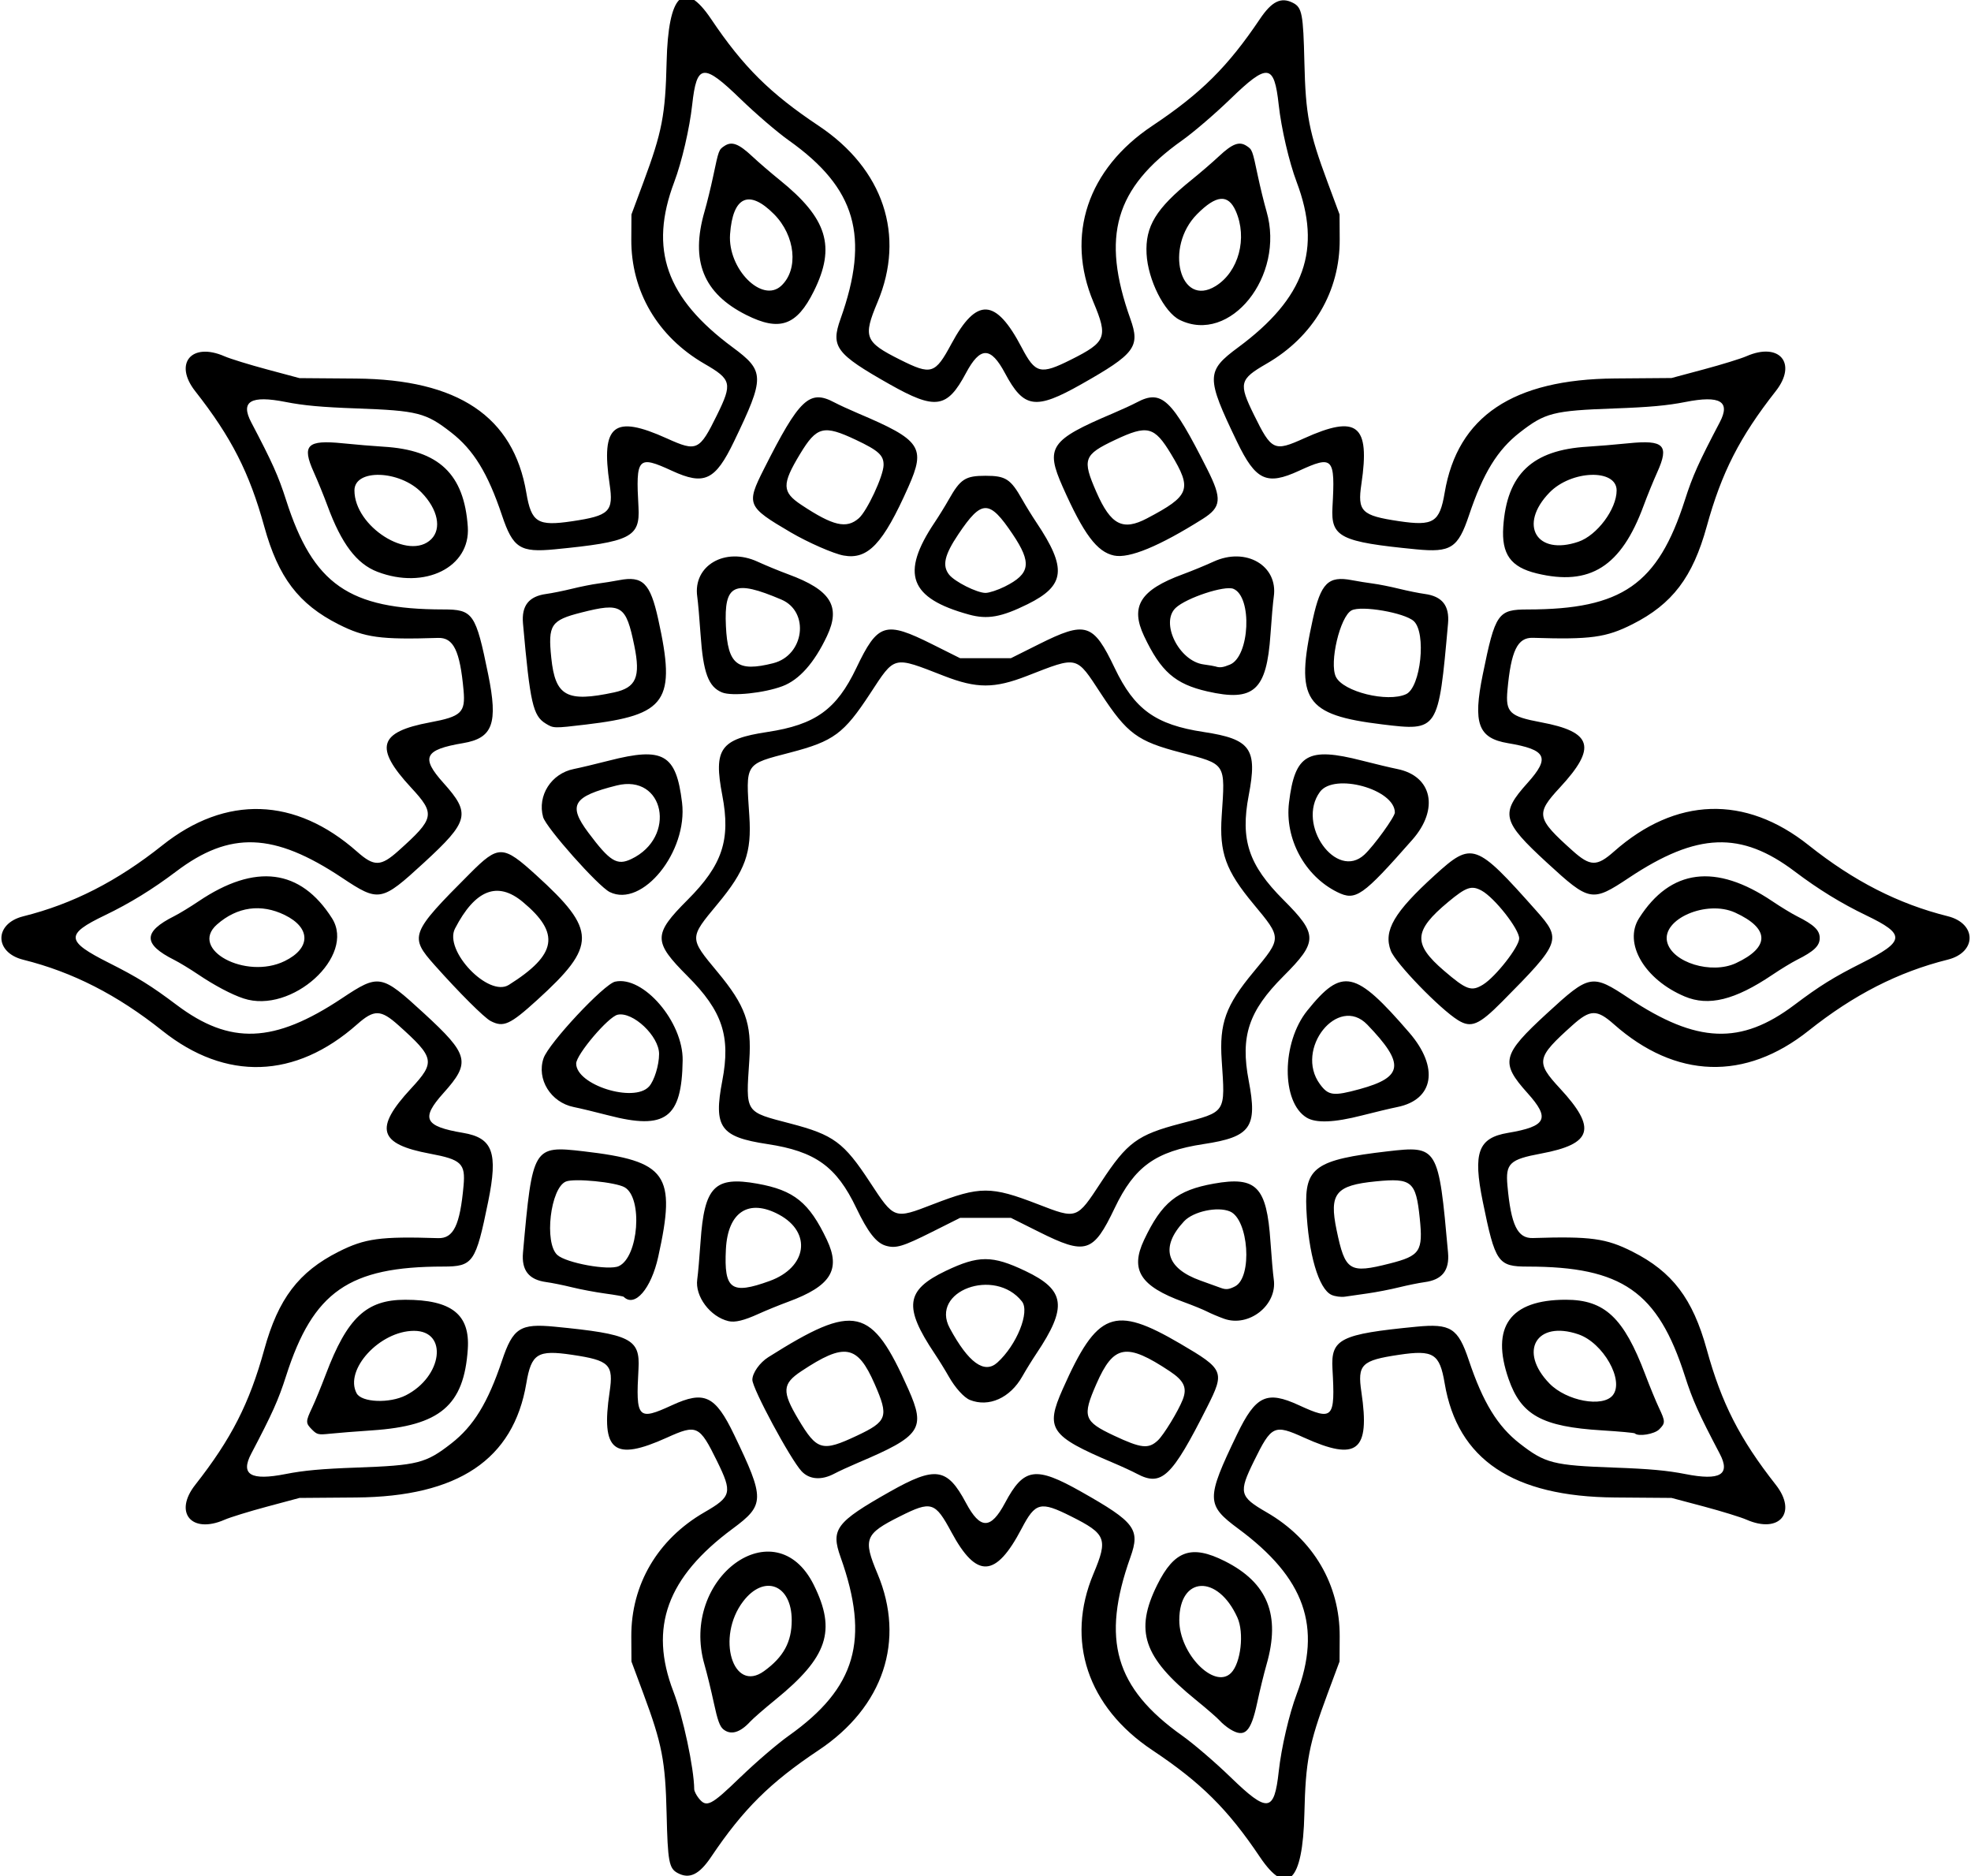 <?xml version="1.0" encoding="UTF-8" standalone="no"?>
<svg id="svg4235" xmlns:rdf="http://www.w3.org/1999/02/22-rdf-syntax-ns#" xmlns="http://www.w3.org/2000/svg" height="905" viewBox="0 0 951 905" width="951" version="1.1" xmlns:cc="http://creativecommons.org/ns#" xmlns:dc="http://purl.org/dc/elements/1.1/">
<path id="path4245" d="m326.89 903.5c-4.1-2.228-4.713-5.559-5.25-28.5-0.597-25.541-2.172-33.687-11.209-58l-5.761-15.5-0.068-12c-0.143-25.096 12.729-46.984 35.279-59.991 13.113-7.563 13.575-9.448 6.067-24.717-8.478-17.242-9.72-17.823-24.148-11.298-25.655 11.603-31.927 6.628-27.677-21.953 1.984-13.339 0.007-15.302-18.122-17.996-16.626-2.471-19.63-0.597-22.05 13.751-6.205 36.786-32.928 54.703-82.159 55.086l-27.291 0.212-15.636 4.19c-8.6 2.305-17.825 5.15-20.5 6.323-15.939 6.989-24.7-3.417-14.166-16.825 17.414-22.165 26.141-39.272 33.313-65.302 6.747-24.486 16.594-37.441 35.843-47.158 12.718-6.42 20.19-7.439 48.026-6.551 7.438 0.237 10.561-6.202 12.288-25.342 0.96-10.643-1.074-12.58-16.167-15.394-24.882-4.638-27.071-12.123-9.189-31.43 11.852-12.796 11.447-14.837-6.052-30.513-8.538-7.649-11.735-7.721-19.95-0.453-29.802 26.366-63.339 27.468-93.975 3.087-21.78-17.333-43.285-28.307-67.122-34.253-14.049-3.504-14.049-17.439 0-20.943 23.838-5.946 45.343-16.92 67.122-34.253 30.636-24.381 64.173-23.28 93.975 3.087 8.216 7.268 11.413 7.196 19.95-0.453 17.499-15.676 17.904-17.716 6.052-30.513-17.881-19.307-15.693-26.791 9.189-31.43 15.093-2.813 17.128-4.75 16.167-15.394-1.727-19.14-4.849-25.58-12.288-25.342-27.836 0.888-35.307-0.131-48.026-6.551-19.249-9.717-29.096-22.672-35.843-47.158-7.172-26.029-15.9-43.137-33.313-65.302-10.534-13.409-1.773-23.815 14.166-16.825 2.675 1.173 11.9 4.018 20.5 6.323l15.636 4.19 27.291 0.212c49.231 0.382 75.954 18.299 82.159 55.086 2.42 14.348 5.424 16.222 22.05 13.751 18.129-2.694 20.105-4.657 18.122-17.996-4.251-28.581 2.021-33.556 27.677-21.953 14.428 6.525 15.67 5.944 24.148-11.298 7.508-15.269 7.045-17.154-6.067-24.717-22.55-13.05-35.42-34.93-35.28-60.03l0.068-12 5.761-15.5c9.037-24.313 10.611-32.459 11.209-58 0.77-32.895 8.384-40.242 21.496-20.74 15.44 22.968 28.39 35.817 51.86 51.464 31.278 20.85 41.959 52.844 28.407 85.091-7.083 16.854-6.161 19.21 10.85 27.726 15.117 7.568 16.907 7.019 24.776-7.6 12.182-22.634 21.407-22.165 33.924 1.723 6.633 12.658 9.049 13.255 23.787 5.877 17.011-8.516 17.933-10.872 10.85-27.726-13.55-32.25-2.87-64.246 28.41-85.096 23.47-15.647 36.42-28.496 51.87-51.464 5.79-8.614 10.26-10.793 16.04-7.807 4.31 2.229 4.91 5.373 5.45 28.547 0.597 25.541 2.172 33.687 11.209 58l5.761 15.5 0.068 12c0.143 25.096-12.729 46.984-35.279 59.991-13.113 7.563-13.575 9.448-6.067 24.717 8.478 17.242 9.72 17.823 24.148 11.298 25.655-11.603 31.927-6.628 27.677 21.953-1.984 13.339-0.007 15.302 18.122 17.996 16.626 2.471 19.63 0.597 22.05-13.751 6.205-36.786 32.928-54.703 82.159-55.086l27.291-0.212 15.636-4.19c8.6-2.305 17.825-5.15 20.5-6.323 15.939-6.989 24.7 3.417 14.166 16.825-17.414 22.165-26.141 39.272-33.313 65.302-6.747 24.486-16.594 37.441-35.843 47.158-12.718 6.42-20.19 7.439-48.026 6.551-7.438-0.237-10.561 6.202-12.288 25.342-0.96 10.643 1.074 12.58 16.167 15.394 24.882 4.638 27.071 12.123 9.189 31.43-11.852 12.796-11.447 14.837 6.052 30.513 8.538 7.649 11.735 7.721 19.95 0.453 29.802-26.366 63.339-27.468 93.975-3.087 21.78 17.333 43.285 28.307 67.122 34.253 14.049 3.504 14.049 17.439 0 20.943-23.838 5.946-45.343 16.92-67.122 34.253-30.636 24.381-64.173 23.28-93.975-3.087-8.216-7.268-11.413-7.196-19.95 0.453-17.499 15.676-17.904 17.716-6.052 30.513 17.881 19.307 15.693 26.791-9.189 31.43-15.093 2.813-17.128 4.75-16.167 15.394 1.727 19.14 4.849 25.58 12.288 25.342 27.836-0.888 35.307 0.131 48.026 6.551 19.249 9.717 29.096 22.672 35.843 47.158 7.172 26.029 15.9 43.137 33.313 65.302 10.534 13.409 1.773 23.815-14.166 16.825-2.675-1.173-11.9-4.018-20.5-6.323l-15.64-4.15-27.29-0.21c-49.23-0.38-75.96-18.3-82.16-55.08-2.42-14.35-5.42-16.23-22.05-13.75-18.129 2.694-20.105 4.657-18.122 17.996 4.251 28.581-2.021 33.556-27.677 21.953-14.428-6.525-15.67-5.944-24.148 11.298-7.508 15.269-7.045 17.154 6.067 24.717 22.55 13.007 35.422 34.895 35.279 59.991l-0.068 12-5.761 15.5c-9.037 24.313-10.611 32.459-11.209 58-0.77 32.895-8.384 40.242-21.496 20.74-15.44-22.98-28.39-35.83-51.86-51.47-31.278-20.85-41.959-52.844-28.407-85.091 7.083-16.854 6.161-19.21-10.85-27.726-14.738-7.378-17.154-6.781-23.787 5.877-12.518 23.889-21.742 24.357-33.924 1.723-7.868-14.619-9.659-15.168-24.776-7.6-17.011 8.516-17.933 10.872-10.85 27.726 13.552 32.247 2.871 64.241-28.407 85.091-23.474 15.647-36.423 28.496-51.865 51.464-5.795 8.619-10.517 10.874-16.246 7.76zm30.5-46.319c7.275-7.05 17.701-15.992 23.17-19.872 32.485-23.046 39.229-46.292 25.003-86.186-4.787-13.425-2.223-16.833 23.69-31.487 22.111-12.504 27.743-11.686 36.821 5.345 6.89 12.926 11.968 12.926 18.857 0 9.078-17.031 14.71-17.849 36.821-5.345 25.913 14.654 28.477 18.062 23.69 31.487-14.226 39.894-7.482 63.14 25.003 86.186 5.468 3.879 15.926 12.852 23.239 19.939 17.982 17.427 21.131 17.055 23.306-2.749 1.261-11.479 5.007-27.598 8.672-37.315 12.253-32.482 3.946-55.974-28.199-79.746-15.55-11.5-15.59-14.35-0.63-45.44 9.053-18.81 14.326-21.298 29.912-14.119 16.49 7.596 17.529 6.468 16.165-17.557-0.821-14.455 3.745-16.752 40.401-20.322 16.645-1.621 20.173 0.625 25.38 16.154 6.816 20.326 13.87 31.864 24.576 40.197 12.279 9.558 16.173 10.546 45.735 11.612 16.796 0.606 25.461 1.395 34.18 3.115 16.808 3.316 21.904 0.307 16.595-9.796-10.209-19.426-13.089-25.847-16.832-37.532-13.037-40.694-30.336-52.734-75.798-52.757-14.443-0.007-15.699-1.822-21.722-31.384-4.813-23.626-2.224-30.696 12.125-33.111 18.692-3.145 20.532-6.883 9.459-19.213-13.255-14.76-12.352-18.453 9.399-38.449 20.615-18.951 21.706-19.15 39.616-7.238 32.722 21.763 53.933 22.604 79.759 3.161 12.265-9.234 18.883-13.341 32.711-20.302 20.815-10.479 21.086-13.683 1.932-22.892-12.056-5.796-23.059-12.556-34.429-21.15-25.98-19.638-47.151-18.849-79.973 2.98-17.91 11.912-19.001 11.713-39.616-7.238-21.751-19.995-22.654-23.689-9.399-38.449 11.073-12.331 9.233-16.068-9.459-19.213-14.349-2.415-16.938-9.485-12.125-33.111 6.023-29.562 7.279-31.377 21.722-31.384 45.463-0.022 62.762-12.062 75.798-52.757 3.744-11.685 6.623-18.106 16.832-37.532 5.31-10.103 0.214-13.111-16.595-9.796-8.719 1.72-17.385 2.51-34.18 3.115-29.562 1.066-33.456 2.054-45.735 11.612-10.784 8.394-17.677 19.638-24.494 39.958-5.299 15.796-8.754 18.019-25.462 16.392-36.656-3.57-41.222-5.867-40.401-20.322 1.364-24.024 0.325-25.153-16.165-17.557-15.61 7.18-20.89 4.69-29.94-14.12-14.96-31.09-14.92-33.94 0.63-45.44 32.15-23.77 40.45-47.26 28.2-79.745-3.67-9.717-7.41-25.836-8.67-37.315-2.175-19.804-5.324-20.176-23.306-2.749-7.313 7.087-17.771 16.06-23.239 19.939-32.485 23.046-39.229 46.292-25.003 86.186 4.787 13.425 2.223 16.833-23.69 31.487-22.111 12.504-27.743 11.686-36.821-5.345-6.89-12.926-11.968-12.926-18.857 0-9.078 17.031-14.71 17.849-36.821 5.345-25.913-14.654-28.477-18.062-23.69-31.487 14.226-39.894 7.482-63.14-25.003-86.186-5.468-3.879-15.926-12.852-23.239-19.939-17.98-17.431-21.13-17.059-23.31 2.745-1.261 11.479-5.007 27.598-8.672 37.315-12.253 32.482-3.946 55.974 28.199 79.746 15.555 11.503 15.594 14.352 0.632 45.439-9.053 18.81-14.326 21.298-29.912 14.119-16.49-7.596-17.529-6.468-16.165 17.557 0.821 14.455-3.745 16.752-40.401 20.322-16.708 1.627-20.163-0.597-25.462-16.392-6.817-20.321-13.71-31.564-24.494-39.958-12.27-9.56-16.17-10.55-45.73-11.62-16.796-0.606-25.461-1.395-34.18-3.115-16.808-3.316-21.904-0.307-16.595 9.796 10.209 19.426 13.089 25.847 16.832 37.532 13.037 40.694 30.336 52.734 75.798 52.757 14.443 0.007 15.699 1.822 21.722 31.384 4.813 23.626 2.224 30.696-12.125 33.111-18.692 3.145-20.532 6.883-9.459 19.213 13.255 14.76 12.352 18.453-9.399 38.449-20.615 18.951-21.706 19.15-39.616 7.238-32.822-21.83-53.993-22.619-79.973-2.98-11.37 8.595-22.373 15.354-34.429 21.15-19.153 9.209-18.883 12.413 1.932 22.892 13.828 6.961 20.445 11.069 32.711 20.302 25.826 19.443 47.037 18.602 79.759-3.161 17.91-11.912 19.001-11.713 39.616 7.238 21.751 19.995 22.654 23.689 9.399 38.449-11.073 12.331-9.233 16.068 9.459 19.213 14.349 2.415 16.938 9.485 12.125 33.111-6.023 29.562-7.279 31.377-21.722 31.384-45.463 0.022-62.762 12.062-75.798 52.757-3.744 11.685-6.623 18.106-16.832 37.532-5.31 10.103-0.214 13.111 16.595 9.796 8.719-1.72 17.385-2.51 34.18-3.115 29.562-1.066 33.456-2.054 45.735-11.612 10.784-8.394 17.677-19.638 24.494-39.958 5.299-15.796 8.754-18.019 25.462-16.392 36.656 3.57 41.222 5.867 40.401 20.322-1.364 24.024-0.325 25.153 16.165 17.557 15.586-7.18 20.859-4.691 29.912 14.119 14.963 31.087 14.923 33.936-0.632 45.439-31.689 23.435-40.496 47.617-28.614 78.561 4.656 12.125 9.931 36.842 10.056 47.115 0.011 0.888 0.952 2.801 2.092 4.25 3.804 4.837 5.901 3.786 20.315-10.183zm-8.4-22.98c-1.694-1.372-2.79-4.427-4.573-12.75-1.29-6.02-3.319-14.321-4.51-18.446-12.108-41.941 34.234-75.733 52.739-38.456 10.993 22.144 6.735 34.846-18.579 55.43-5.264 4.281-10.697 9.006-12.072 10.5-4.952 5.381-9.39 6.651-13.006 3.723zm19.67-28.07c9.407-6.815 13.341-14.047 13.341-24.53 0-17.245-13.289-22.4-23.439-9.093-13.137 17.224-4.94 44.517 10.098 33.623zm224.84 28.01c-1.65-1.019-3.9-2.877-5-4.129s-6.307-5.773-11.572-10.048c-25.306-20.548-29.572-33.274-18.579-55.419 8.268-16.654 16.518-19.552 32.62-11.457 20.71 10.411 27.01 26.043 20.119 49.914-1.191 4.125-3.22 12.426-4.51 18.446-3.047 14.224-5.985 17.075-13.079 12.693zm0.445-27.084c4.769-4.769 6.448-19.389 3.079-26.811-9.49-20.93-28.02-20.03-28.02 1.35 0 16.176 16.938 33.46 24.945 25.453zm-207.16-97.31c-5.372-5.723-23.782-39.91-23.774-44.148 0.006-3.277 3.545-8.287 7.707-10.91 41.841-26.368 49.787-24.551 67.56 15.45 8.494 19.117 6.112 22.598-24.271 35.474-4.125 1.748-9.283 4.124-11.461 5.281-6.177 3.278-12.005 2.854-15.76-1.148zm26.661-17.174c14.713-6.922 15.485-9.171 8.559-24.962-8.319-18.969-14.46-20.035-35.387-6.144-9.178 6.092-9.408 9.78-1.444 23.152 9.027 15.156 11.491 15.849 28.272 7.955zm135.02 18.322c-2.18-1.16-7.34-3.54-11.46-5.28-30.384-12.876-32.766-16.357-24.271-35.474 16.692-37.567 24.753-40.682 56.771-21.936 21.056 12.328 21.542 13.464 13.005 30.396-17.182 34.077-22.027 38.673-34.044 32.296zm10.219-16.067c2.818-2.648 9.796-14.088 11.973-19.631 2.242-5.707 0.686-9.116-6.265-13.73-20.927-13.891-27.068-12.824-35.387 6.144-6.92 15.779-6.146 18.048 8.499 24.927 13.117 6.161 16.653 6.543 21.18 2.29zm-408.09-5.154c-3.197-3.197-3.195-3.846 0.033-10.677 1.429-3.025 4.387-10.225 6.572-16 10.348-27.343 19.557-36 38.298-36 22.377 0 31.343 7.072 30.212 23.831-1.833 27.176-13.379 36.967-46.201 39.177-7.7 0.519-16.774 1.238-20.164 1.598-5.73 0.609-6.346 0.473-8.75-1.93zm45.227-16.581c17.7-9.04 20.5-31.1 3.94-31.1-16.496 0-33.76 18.78-27.69 30.122 2.377 4.441 15.867 4.994 23.748 0.973zm593 18.38c-0.289-0.289-7.451-0.95-15.917-1.47-28.837-1.771-38.927-7.318-44.996-24.733-8.78-25.17 0.68-38.28 27.6-38.28 18.74 0 27.95 8.657 38.298 36 2.186 5.775 5.143 12.975 6.572 16 3.209 6.791 3.22 7.489 0.164 10.545-2.306 2.306-10.082 3.584-11.737 1.93zm-10.675-18.392c5.719-7.063-4.583-25.323-16.597-29.416-20.209-6.886-29.065 8.155-13.96 23.708 8.212 8.455 25.689 11.72 30.557 5.708zm-310.14 2.26c-2.877-1.144-7.159-5.886-10.245-11.347-1.71-3.025-4.767-7.975-6.793-11-15.101-22.539-14.023-30.656 5.297-39.891 15.895-7.598 22.487-7.595 38.482 0.017 19.318 9.193 20.399 17.334 5.297 39.874-2.027 3.025-5.084 7.975-6.793 11-5.866 10.38-16.104 14.982-25.245 11.347zm13.206-18.04c9.349-8.424 15.818-24.49 11.873-29.488-13.127-16.634-44.503-5.033-34.829 12.878 9.017 16.695 16.696 22.251 22.956 16.61zm-129.71-19.99c-8.838-2.079-16.251-11.98-15.081-20.142 0.369-2.571 1.086-10.75 1.593-18.175 1.817-26.603 6.776-31.679 27.358-28.005 17.764 3.171 25.07 9.073 33.628 27.161 6.792 14.357 1.856 22.253-18.623 29.791-4.331 1.594-10.799 4.229-14.374 5.856-7.042 3.204-11.364 4.251-14.5 3.513zm19.813-19.36c18.119-6.56 20.531-23.403 4.582-32.006-14.641-7.897-24.733-1.336-25.653 16.678-0.992 19.436 2.569 22.026 21.07 15.328zm219.19 18.17c-2.75-0.999-6.418-2.552-8.15-3.45-1.733-0.898-6.851-2.984-11.374-4.635-20.821-7.599-25.805-15.452-18.973-29.894 8.557-18.088 15.864-23.99 33.628-27.161 20.582-3.674 25.541 1.401 27.358 28.005 0.507 7.425 1.224 15.604 1.593 18.175 1.786 12.454-12.035 23.337-24.081 18.96zm5.409-15.588c8.49-4.39 6.567-32.361-2.485-36.144-6.01-2.511-17.664-0.004-22.116 4.758-11.579 12.385-8.757 22.621 7.88 28.583 4.572 1.638 8.988 3.231 9.813 3.538 2.512 0.937 3.976 0.781 6.909-0.736zm-294.99 5.035c-0.23-0.23-4.243-0.937-8.917-1.57s-11.873-1.986-15.998-3.006-9.723-2.153-12.44-2.519c-8.423-1.135-11.992-5.673-11.224-14.268 4.562-51.081 4.898-51.642 29.248-48.814 40.302 4.68 44.812 11.058 35.995 50.907-3.414 15.431-11.339 24.596-16.664 19.271zm-2.387-14.776c9.571-4.361 11.718-32.946 2.857-38.041-4.336-2.493-24.31-4.452-28.346-2.781-7.48 3.098-10.582 29.595-4.146 35.419 4.285 3.878 24.781 7.615 29.636 5.403zm343.92 13.85c-6.21-2.8-11.19-19.86-12.15-41.64-0.875-19.856 4.379-23.563 39.115-27.596 24.35-2.828 24.686-2.267 29.248 48.814 0.768 8.596-2.801 13.133-11.224 14.268-2.717 0.366-8.315 1.499-12.44 2.516-4.125 1.018-10.875 2.328-15 2.913-4.125 0.584-9.075 1.296-11 1.582-1.967 0.292-4.835-0.083-6.548-0.855zm28.069-15.122c14.709-3.731 16.149-5.911 14.488-21.93-1.839-17.73-3.836-19.406-21.113-17.711-19.485 1.911-22.669 5.844-19.002 23.475 4.127 19.845 6.135 21.111 25.627 16.166zm-243.17-8.602c-4.571-1.339-8.638-6.551-14.2-18.197-9.548-19.994-19.748-27.322-42.905-30.828-22.751-3.444-26.048-8.076-21.747-30.554 4.105-21.453 0.075-33.592-16.739-50.419-16.687-16.699-16.688-20.137-0.013-36.824 16.828-16.841 20.859-28.974 16.753-50.432-4.301-22.478-1.004-27.11 21.747-30.554 23.157-3.506 33.356-10.834 42.905-30.828 10.387-21.75 13.919-22.852 36.709-11.459l13.361 6.679h12.279 12.279l13.361-6.679c22.791-11.393 26.322-10.291 36.709 11.459 9.548 19.994 19.748 27.322 42.905 30.828 22.751 3.444 26.048 8.076 21.747 30.554-4.106 21.458-0.076 33.591 16.753 50.432 16.675 16.688 16.674 20.125-0.013 36.824-16.814 16.827-20.844 28.966-16.739 50.419 4.301 22.478 1.004 27.11-21.747 30.554-23.157 3.506-33.356 10.834-42.905 30.828-10.387 21.75-13.919 22.852-36.709 11.459l-13.36-6.68h-12.279-12.279l-13.361 6.699c-14.33 7.184-17.594 8.159-22.509 6.719zm22.86-19.999c22.675-8.764 27.907-8.767 50.507-0.029 18.982 7.339 18.706 7.435 30.566-10.646 12.573-19.167 17.522-22.814 38.339-28.252 22.192-5.798 21.56-4.823 19.836-30.566-1.19-17.77 1.912-26.374 15.331-42.522 13.746-16.542 13.746-16.267 0-32.809-13.419-16.148-16.521-24.752-15.331-42.522 1.724-25.743 2.356-24.768-19.836-30.566-20.831-5.442-25.763-9.08-38.378-28.311-12.209-18.613-10.877-18.292-35.746-8.622-15.758 6.127-24.242 6.127-40 0-24.869-9.67-23.537-9.991-35.746 8.622-12.614 19.23-17.547 22.869-38.378 28.311-22.192 5.798-21.56 4.823-19.836 30.566 1.19 17.77-1.912 26.374-15.331 42.522-13.746 16.542-13.746 16.267 0 32.809 13.419 16.148 16.521 24.752 15.331 42.522-1.724 25.743-2.356 24.768 19.836 30.566 20.815 5.438 25.767 9.086 38.333 28.243 11.83 18.034 11.649 17.97 30.502 10.684zm-156.71-42.88c-6.05-1.576-13.56-3.381-16.689-4.011-11.082-2.233-18.017-13.45-14.553-23.538 2.489-7.247 29.14-35.762 34.532-36.946 13.599-2.987 32.845 19.431 32.583 37.954-0.394 27.938-8.236 33.74-35.873 26.541zm19.65-13.9c2.54-2.82 4.85-10.31 4.85-15.72 0-8.6-12.63-20.54-20.01-18.92-4.51 0.99-19.99 19.23-19.99 23.56 0 10.324 27.895 19.113 35.145 11.073zm317.27 14.978c-12.287-7.493-12.1-36.18 0.336-51.617 16.871-20.941 23.132-19.582 49.249 10.69 14.408 16.701 11.88 32.278-5.816 35.841-3.129 0.63-10.8 2.456-17.047 4.058-13.458 3.451-22.196 3.787-26.722 1.027zm25.58-13.72c21.184-5.793 21.945-12.161 3.716-31.108-14.128-14.683-35.264 11.856-22.863 28.707 4.092 5.561 6.491 5.862 19.147 2.401zm-419.29-32.87c-3.106-1.62-15.112-13.596-26.955-26.887-12.395-13.91-11.797-15.469 16.998-44.294 13.809-13.824 15.897-13.771 31.939 0.804 29.328 26.646 29.388 33.981 0.497 60.238-13.154 11.955-16.286 13.368-22.478 10.138zm8.79-17.42c23.235-14.617 24.957-24.869 6.724-40.03-12.199-10.143-22.99-5.897-32.693 12.865-5.49 10.617 16.203 33.309 25.969 27.165zm458 17.033c-8.756-5.412-30.179-27.534-32.451-33.508-3.664-9.638 1.528-18.545 21.264-36.476 17.984-16.34 19.697-15.738 48.936 17.177 12.364 13.919 11.859 15.259-16.52 43.887-11.141 11.238-14.915 12.824-21.23 8.92zm12.071-17.182c6.058-3.744 17.417-18.252 17.425-22.256 0.009-4.553-11.945-19.742-18.18-23.1-4.823-2.598-7.381-1.724-16.04 5.475-16.761 13.937-17.153 20.23-2.065 33.176 10.865 9.323 13.251 10.171 18.859 6.705zm-598.07 6.69c-5.806-1.918-14-6.255-22-11.645-3.85-2.594-9.025-5.731-11.5-6.973-15.068-7.559-15.068-13.499 0-21.058 2.475-1.242 7.805-4.485 11.844-7.208 27.353-18.438 49.172-15.663 64.33 8.183 11.59 18.233-19.444 46.377-42.674 38.701zm19.854-18.032c12.672-6.2 12.686-16.024 0.031-22.216-11.428-5.591-22.954-3.985-32.68 4.555-13.671 12.003 13.819 26.873 32.649 17.661zm675.47 17.064c-19.401-8.191-29.625-25.73-21.996-37.733 15.158-23.846 36.977-26.622 64.33-8.183 4.039 2.723 9.369 5.966 11.844 7.208 8.273 4.151 11 6.761 11 10.529 0 3.768-2.727 6.379-11 10.529-2.475 1.242-7.805 4.485-11.844 7.208-18.09 12.195-30.773 15.323-42.334 10.442zm24.744-16.057c16.501-7.684 16.37-16.726-0.353-24.382-13.791-6.314-35.594 3.137-32.812 14.222 2.478 9.871 21.361 15.656 33.164 10.159zm-543.37-34.3c-5.571-2.745-30.747-31.072-32.158-36.181-2.856-10.344 3.933-20.985 14.782-23.17 3.129-0.63 10.8-2.456 17.047-4.058 26.163-6.71 32.371-3.145 35.211 20.217 2.878 23.672-19.148 50.945-34.883 43.191zm10.358-15.91c22.145-10.508 16.041-41.287-7.039-35.497-21.122 5.299-23.602 9.435-13.642 22.748 10.396 13.895 13.819 16.005 20.681 12.748zm340.7 15.939c-15.729-7.754-25.44-25.755-23.317-43.221 2.841-23.363 9.048-26.927 35.211-20.217 6.247 1.602 13.918 3.428 17.047 4.058 16.842 3.391 20.246 19.351 7.272 34.089-24.137 27.418-27.348 29.661-36.214 25.291zm13.1-18.12c4.6-4.29 14.65-18.21 14.65-20.27 0-11.24-29.3-19.31-36.15-9.96-11.474 15.646 7.928 42.923 21.504 30.232zm-395.04-63.18c-6.175-3.765-7.538-9.758-10.978-48.268-0.768-8.596 2.801-13.133 11.224-14.268 2.717-0.366 8.315-1.496 12.44-2.511 4.125-1.015 9.75-2.136 12.5-2.491 2.75-0.355 7.368-1.099 10.262-1.652 11.368-2.175 14.965 1.412 18.799 18.746 8.763 39.613 4.198 46.283-34.841 50.908-15.587 1.846-15.62 1.845-19.407-0.463zm32.956-15.037c10.665-2.288 12.879-7.387 9.776-22.512-4.026-19.627-6.136-20.949-25.568-16.02-14.709 3.731-16.149 5.911-14.488 21.93 1.914 18.455 7.463 21.497 30.28 16.602zm370.73 15.44c-37.573-4.561-42.237-11.627-33.561-50.844 3.834-17.333 7.431-20.92 18.799-18.746 2.894 0.554 7.512 1.297 10.262 1.652 2.75 0.355 8.375 1.476 12.5 2.491s9.723 2.145 12.44 2.511c8.423 1.135 11.992 5.673 11.224 14.268-4.63 51.84-4.69 51.94-31.66 48.67zm11.405-14.588c7.116-3.242 9.894-29.661 3.707-35.26-4.474-4.049-25.218-7.632-29.967-5.176-5.576 2.883-10.887 25.353-7.583 32.077 3.533 7.188 24.854 12.455 33.842 8.359zm-329.99-0.83c-6.613-2.675-9.139-9.479-10.406-28.031-0.507-7.425-1.224-15.604-1.593-18.175-2.153-15.01 13.468-24.086 29.081-16.895 3.85 1.773 10.543 4.528 14.874 6.122 20.479 7.538 25.415 15.434 18.623 29.791-6.134 12.966-13.386 21.126-21.474 24.162-8.888 3.336-24.361 4.945-29.105 3.026zm24.629-14.107c15.02-3.77 17.74-24.84 3.96-30.7-22.888-9.731-27.719-7.424-26.762 12.783 0.884 18.646 5.503 22.275 22.809 17.921zm209.46 13.6c-15.521-3.552-22.404-9.573-30.497-26.681-6.792-14.357-1.856-22.253 18.623-29.791 4.331-1.594 11.024-4.349 14.874-6.122 15.612-7.191 31.234 1.885 29.081 16.895-0.369 2.571-1.086 10.75-1.593 18.175-1.852 27.111-8.007 32.669-30.488 27.524zm10.966-12.946c9.548-3.989 10.834-32.727 1.635-36.537-4.211-1.744-22.667 4.346-27.835 9.186-7.59 7.107 1.561 25.681 13.442 27.284 2.636 0.355 5.242 0.8 5.792 0.989 2.005 0.687 3.633 0.471 6.966-0.921zm-125.92-24.11c-28.79-7.89-33.19-19.69-16.59-44.46 2.027-3.025 5.084-7.975 6.793-11 5.632-9.965 8-11.5 17.745-11.5 9.745 0 12.113 1.535 17.745 11.5 1.71 3.025 4.767 7.975 6.793 11 14.86 22.179 13.97 30.453-4.246 39.451-12.665 6.256-19.372 7.446-28.245 5.011zm17.275-13.531c12.317-6.155 13.096-11.38 3.763-25.263-11.283-16.783-14.886-16.783-26.169 0-6.719 9.994-7.913 15.18-4.495 19.513 2.71 3.43 13.45 8.82 17.58 8.82 1.749 0 5.944-1.381 9.322-3.069zm-302.76-7.123c-10.02-3.847-17.321-13.507-24.075-31.854-1.712-4.65-4.687-11.948-6.613-16.219-5.867-13.013-3.221-15.653 13.936-13.908 6.154 0.626 15.014 1.365 19.689 1.643 26.755 1.59 38.982 13.215 40.701 38.698 1.314 19.474-20.764 30.422-43.638 21.64zm26.014-15.731c5.103-5.103 3.175-14.392-4.663-22.463-10.56-10.88-32.41-11.58-32.41-1.05 0 17.468 26.386 34.194 37.077 23.504zm533.34 16.51c-12.54-3.04-17-9.26-16.11-22.47 1.72-25.43 13.97-37.06 40.7-38.65 4.675-0.278 13.535-1.017 19.689-1.643 17.157-1.745 19.803 0.895 13.936 13.908-1.925 4.271-4.901 11.569-6.613 16.219-10.808 29.359-25.872 38.887-51.605 32.64zm20.13-15.26c9.01-3.07 18.46-15.74 18.46-24.76 0-10.535-21.853-9.833-32.414 1.041-15.114 15.563-6.266 30.607 13.951 23.718zm-354.54 6.64c-4.838-0.879-17.117-6.258-25.5-11.171-21.061-12.342-21.542-13.468-13.005-30.4 17.182-34.077 22.027-38.673 34.044-32.296 2.179 1.156 7.336 3.533 11.461 5.281 30.384 12.876 32.766 16.357 24.271 35.474-12.229 27.523-19.523 35.246-31.271 33.111zm7.362-17.982c3.975-3.49 11.785-20.203 11.937-25.542 0.135-4.769-2.388-7.092-13.299-12.246-15.624-7.38-18.935-6.547-26.995 6.792-8.848 14.644-8.757 18.324 0.606 24.539 15.335 10.179 21.799 11.683 27.751 6.457zm123.14 17.99c-8.227-1.733-14.627-10.29-24.771-33.122-8.494-19.117-6.112-22.598 24.271-35.474 4.125-1.748 9.283-4.124 11.461-5.281 12.017-6.378 16.862-1.782 34.044 32.296 7.169 14.219 6.797 18.23-2.216 23.91-20.946 13.2-35.494 19.208-42.789 17.671zm15.899-17.926c20.75-10.91 21.9-14 11.59-31.06-8.05-13.34-11.37-14.17-26.99-6.79-15.203 7.181-15.963 9.307-8.999 25.187 6.946 15.839 12.695 18.823 24.397 12.667zm-193.37-98.14c-20.71-10.41-27.02-26.05-20.11-49.91 1.193-4.125 3.069-11.775 4.17-17 2.681-12.732 2.715-12.823 5.484-14.637 3.519-2.306 6.835-1.058 13.309 5.005 3.092 2.896 9.05 8.028 13.241 11.406 23.058 18.584 27.231 32.133 16.532 53.683-8.268 16.654-16.518 19.552-32.62 11.457zm16.891-14.055c8.485-7.905 6.85-24.14-3.479-34.552-12.062-12.159-19.903-8.58-21.21 9.68-1.194 16.68 15.466 33.464 24.689 24.872zm192.26 16.46c-7.468-3.68-15.33-19.356-15.987-31.878-0.694-13.232 4.547-21.851 21.689-35.667 4.19-3.377 10.148-8.51 13.241-11.406 6.474-6.063 9.79-7.31 13.309-5.005 2.769 1.814 2.803 1.905 5.484 14.637 1.1 5.225 2.977 12.875 4.17 17 9.003 31.127-17.574 64.308-41.905 52.318zm17.345-16.334c11.104-6.862 15.469-23.166 9.698-36.213-3.666-8.287-9.389-7.816-18.666 1.535-15.835 15.961-8.244 45.315 8.968 34.678z"/>
</svg>
